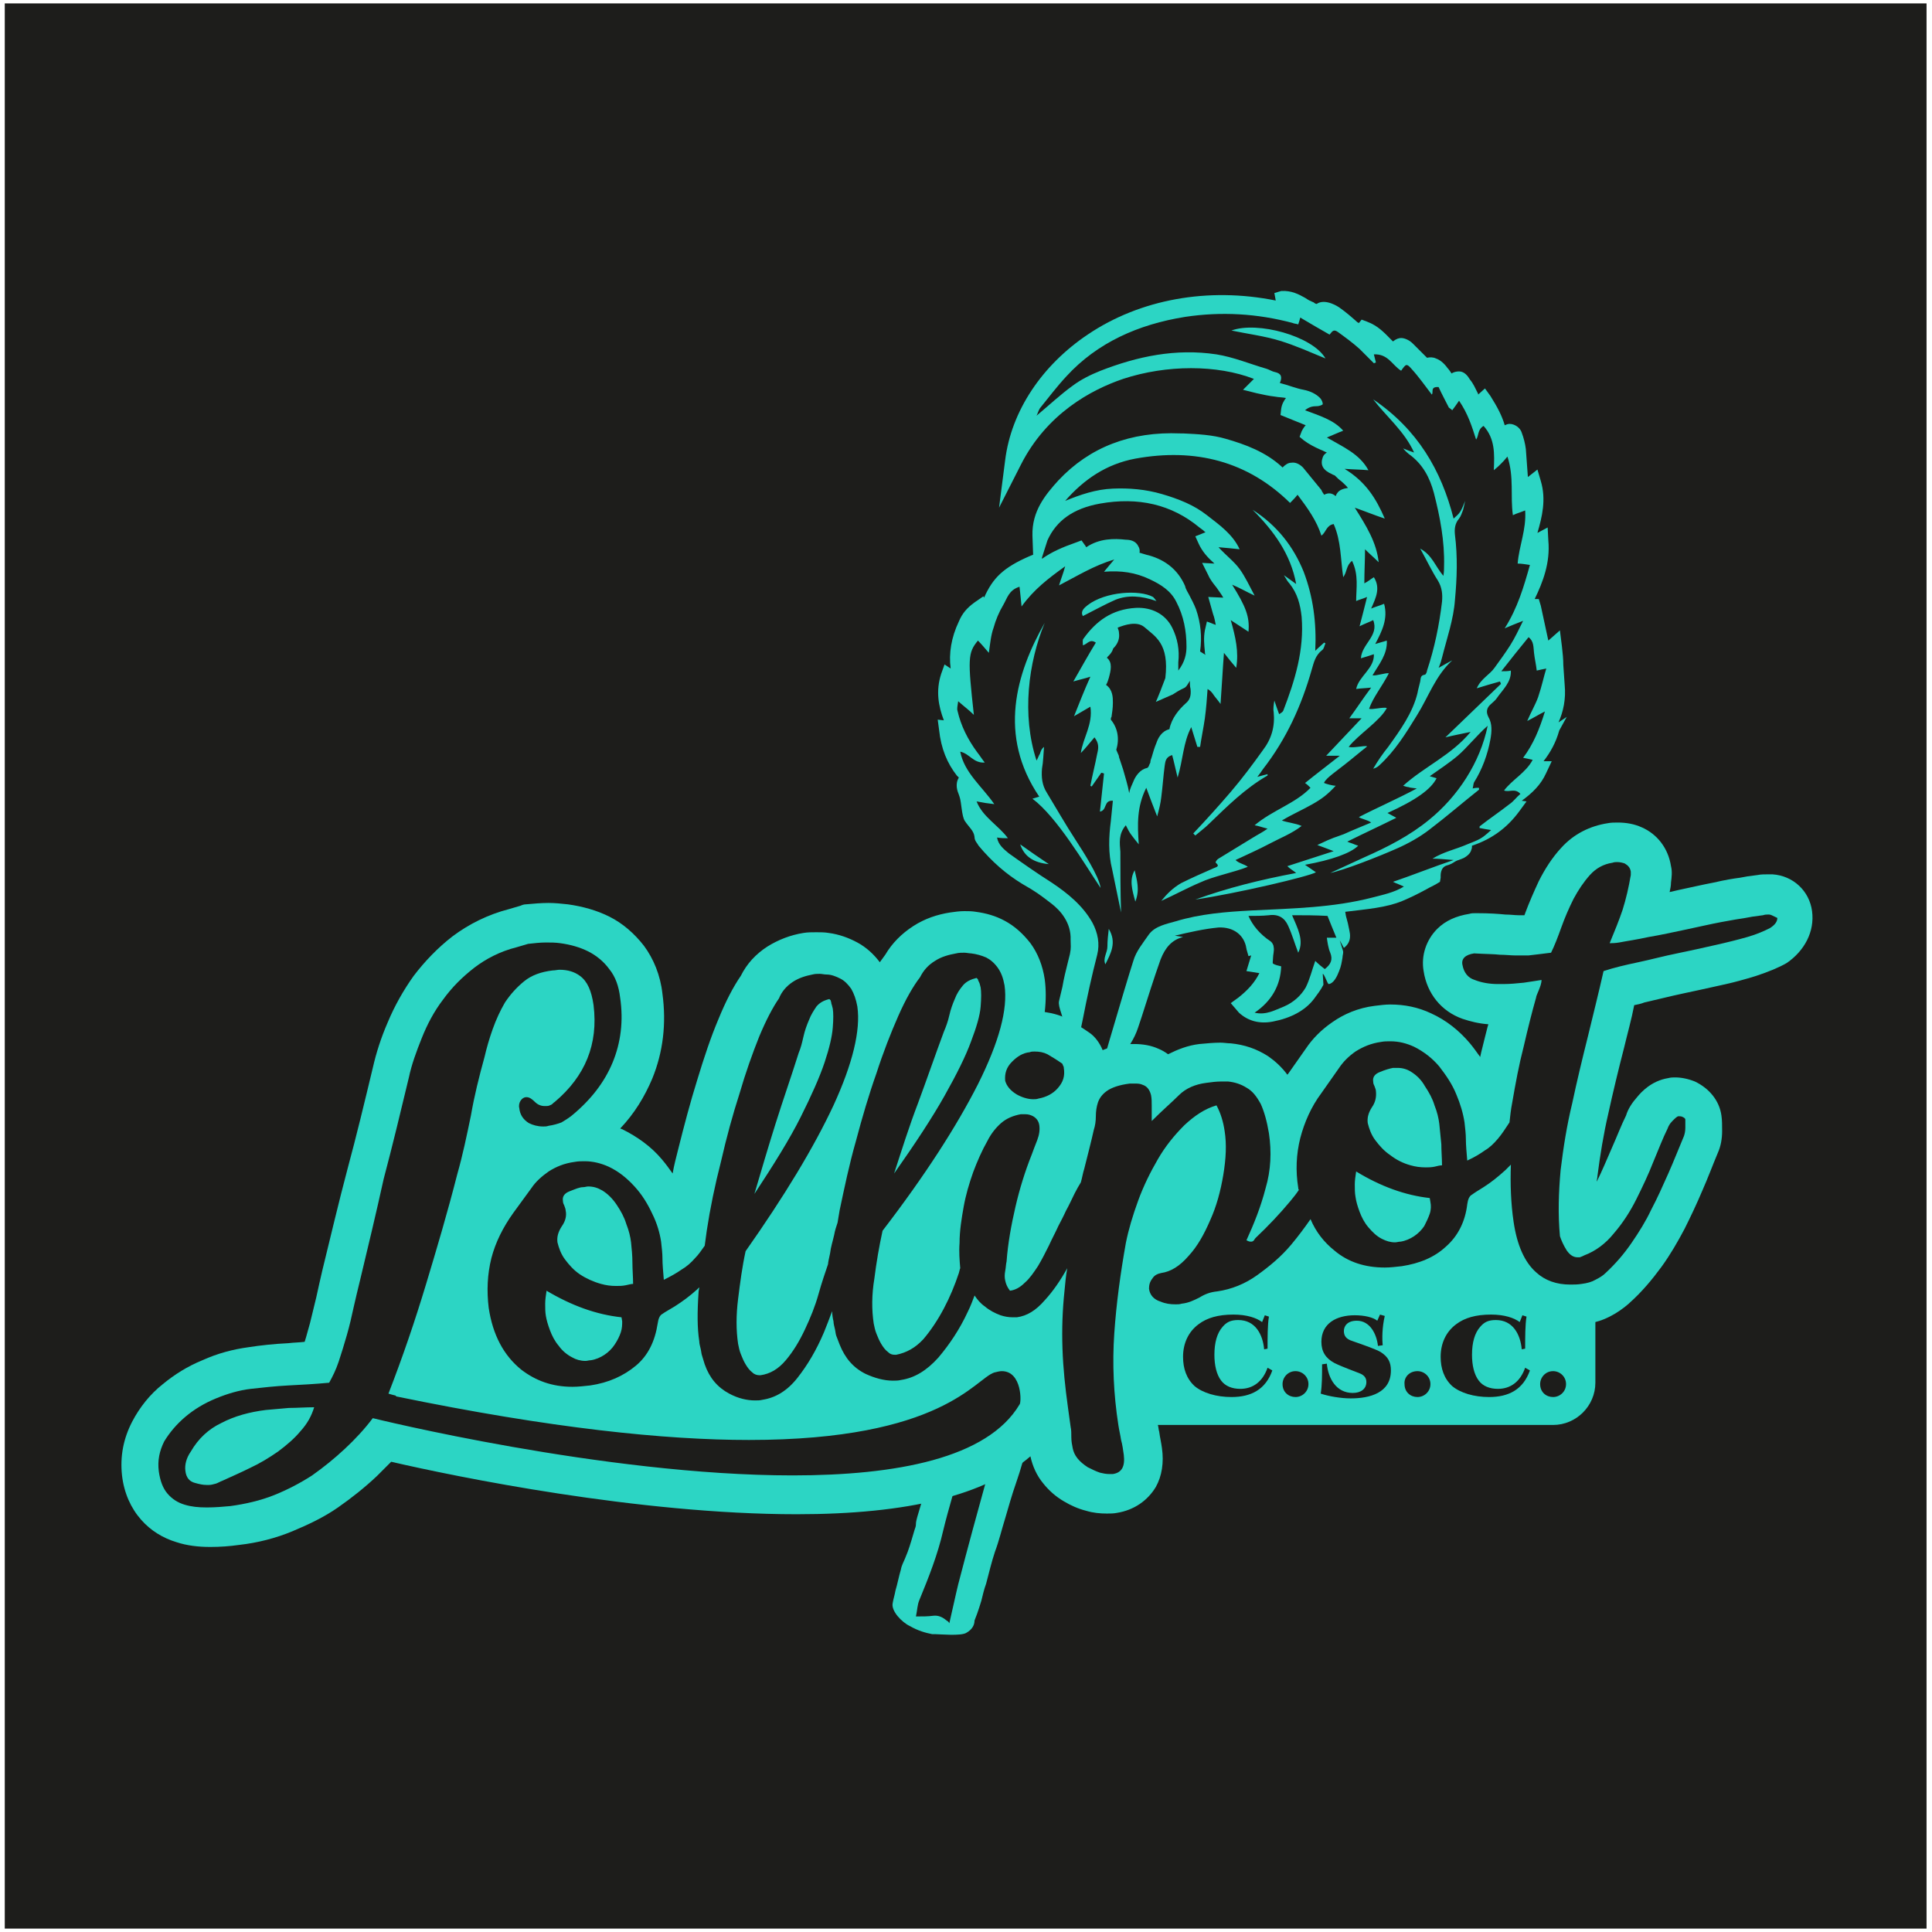 <?xml version="1.0" encoding="utf-8"?>
<!-- Generator: Adobe Illustrator 28.1.0, SVG Export Plug-In . SVG Version: 6.00 Build 0)  -->
<svg version="1.1" id="Ebene_1" xmlns="http://www.w3.org/2000/svg" xmlns:xlink="http://www.w3.org/1999/xlink" x="0px" y="0px"
	 viewBox="0 0 283.5 283.5" style="enable-background:new 0 0 283.5 283.5;" xml:space="preserve">
<style type="text/css">
	.st0{fill:#1D1D1B;}
	.st1{fill:#2CD5C4;}
	.st2{fill:#FAC101;}
	.st3{fill:#FFFFFF;}
	.st4{fill:none;}
</style>
<rect x="0.7" y="0.5" class="st0" width="282" height="282.5"/>
<g>
	<path class="st1" d="M229.9,105.2l-1.2,0.8c0.7-1.6,1.1-3.4,0.9-5.5l-0.2-2.9c0-0.9-0.1-1.8-0.2-2.7l-0.3-2.4l-1.7,1.5l-1.1-5.1
		l-0.3-1l-0.6,0c1.2-2.5,2.3-5.3,2-8.6l-0.1-1.9l-1.5,0.8c0.7-2.4,1.3-4.9,0.5-7.6l-0.5-1.7l-1.4,1.1c-0.1-1.4-0.2-2.7-0.3-4.1
		c-0.1-0.8-0.3-1.6-0.6-2.4c-0.2-0.7-1-1.3-1.8-1.3c-0.2,0-0.5,0.1-0.7,0.2c-0.4-1.4-1.1-2.7-2.1-4.3l-0.8-1.1l-1,0.9c0,0,0,0,0-0.1
		l-0.1-0.2c-0.3-0.6-0.6-1.3-1.1-1.9c-0.3-0.5-0.8-1.2-1.6-1.2c-0.4,0-0.8,0.1-1.1,0.3c-0.2-0.3-0.4-0.6-0.6-0.8
		c-0.5-0.7-1.1-1.2-1.7-1.4c-0.4-0.2-0.9-0.2-1.3-0.1l-0.3-0.3c-0.6-0.6-1.2-1.2-1.8-1.8c-0.5-0.5-1.2-0.8-1.7-0.8
		c-0.3,0-0.7,0.1-1.2,0.5c0,0,0,0,0,0l-0.4-0.4c-0.9-0.9-1.8-1.9-3.4-2.5l-0.8-0.3l-0.4,0.5c-0.1,0-0.1-0.1-0.2-0.1
		c-0.9-0.8-1.7-1.5-2.7-2.2c0,0-2-1.4-3.3-0.5c-0.1,0-0.3-0.1-0.4-0.2c-0.1-0.1-0.3-0.1-0.4-0.2c-0.3-0.1-0.6-0.3-0.9-0.5
		c-0.9-0.5-2-1.1-3.5-1L187,43l0.2,1.1c-9.9-2-19.9-0.2-27.6,5c-6.7,4.5-11.2,11.2-12.1,18.4l-0.9,7l3.2-6.3
		c3.8-7.5,10.3-11,15-12.6c6.4-2.1,13.8-2.1,19.2,0l-1.6,1.6l2,0.5c0.9,0.2,1.8,0.4,2.7,0.5c0.5,0.1,1.1,0.1,1.6,0.2
		c-0.3,0.4-0.6,0.9-0.7,1.6l-0.1,0.9l3.7,1.5c-0.2,0.2-0.4,0.5-0.6,0.9l-0.3,0.8l0.6,0.5c0.8,0.6,1.6,1,2.5,1.4
		c0.3,0.1,0.6,0.3,0.9,0.4c-0.3,0.2-0.5,0.4-0.6,0.7c-0.4,1.1,0,1.9,1.4,2.5c0.1,0.1,0.3,0.1,0.4,0.2c0.3,0.3,0.6,0.6,0.9,0.8
		c0.3,0.3,0.7,0.6,1,1c-0.7,0.1-1.3,0.3-1.6,0.8c-0.1,0.1-0.1,0.2-0.2,0.4c-0.6-0.5-1.1-0.5-1.7-0.2c-0.1-0.2-0.3-0.4-0.4-0.7
		c-0.9-1.1-1.8-2.2-2.7-3.3c-0.5-0.5-1.1-0.8-1.7-0.7c-0.5,0-0.9,0.3-1.3,0.7c0,0,0,0-0.1-0.1c-2.4-2.2-5.4-3.3-8.2-4.1
		c-2-0.6-4.2-0.7-6.3-0.8l-0.4,0c-7.3-0.3-13.3,2-17.9,6.9c-1.9,2.1-3.9,4.5-3.8,8.1l0.1,2.8l-0.5,0.2c-3.9,1.7-5.4,3.2-6.7,6.1
		l-0.1-0.2l-1.3,0.9c-1.1,0.8-1.8,1.6-2.3,2.8c-1.1,2.3-1.5,4.7-1.2,6.9l-0.9-0.6l-0.5,1.4c-0.8,2.5-0.4,4.7,0.4,6.8l-0.9-0.1
		l0.2,1.5c0.3,2.8,1.2,4.9,2.6,6.7c0.1,0.1,0.2,0.2,0.3,0.3c-0.6,1-0.2,2,0,2.5l0.1,0.3c0.3,0.8,0.3,2.9,0.8,3.6
		c0.6,0.9,1.3,1.4,1.4,2.3c0,0.6,0.4,0.9,0.6,1.3c2,2.4,4.1,4.2,6.4,5.6c2.1,1.2,2.6,1.6,4.3,2.9c1.3,1,2.9,2.8,2.8,5.3
		c0,0.9,0.1,1.1-0.1,2.1c-0.1,0.4-0.2,0.8-0.3,1.2c-0.3,1.2-0.6,2.4-0.8,3.6l-0.5,2.1c-0.2,0.9,0.8,2.5,0.6,3.4
		c-0.4,1.9-0.9,3.9-1.4,5.8c-0.7,2.5-12.4,40.7-13.1,43.1l-2.5,8.4c-1.5,5-2.9,10-4.4,15c-0.1,0.4-0.2,0.7-0.2,1.1
		c0,0.3-0.1,0.5-0.2,0.8c-0.3,1-0.6,2.1-1,3.2c-0.1,0.3-0.3,0.7-0.4,1c-0.2,0.5-0.5,1-0.6,1.6c-0.3,1-0.5,2.1-0.8,3.1
		c-0.1,0.6-0.3,1.2-0.4,1.8c-0.3,1.2,1.4,2.9,2.5,3.4c1.2,0.7,2.3,1,3.3,1.2c0.2,0,0.3,0,0.5,0c0.6,0,3.7,0.3,4.5-0.2
		c0.9-0.5,1.2-1.2,1.2-1.8c0.5-1.2,1-2.9,1-2.9c0.2-0.8,0.4-1.7,0.7-2.5c0.4-1.5,0.8-3.2,1.3-4.7c0.6-1.6,1-3.3,1.5-4.9
		c0.5-1.7,1-3.5,1.6-5.2c0.7-2,1.3-4.2,1.8-6.2c0.2-0.9,0.5-1.8,0.7-2.7c0.1-0.2-2.2-1-2.2-1.2c0.3-1.2,0.6-2.4,0.9-3.6
		c0.6-2.6,11.1-41.6,11.8-44.3c1-3.5,3.8-5.4,4.9-8.8l0.5-1.5c0.9-2.8,1.8-5.7,2.8-8.5c0.7-1.8,1.7-2.9,3.3-3.3l-1.2-0.2
		c2.1-0.5,4.3-1,6.4-1.2c2.2-0.1,3.8,1.1,4.1,3.1c0.1,0.4-0.2-0.6-0.1-0.3l0.4,1.4l0.4-0.1l-0.7,2.3l1.9,0.3
		c-0.7,1.4-1.7,2.5-3.1,3.6l-1.1,0.8l1.2,1.4c1.3,1.2,3,1.7,5,1.3c2.6-0.5,4.7-1.6,6-3.3c0.5-0.7,1-1.3,1.4-2.1c0,0-0.1-1.6-0.1-1.6
		c0.3,0.1,0.7,1.6,0.9,1.5c0.7-0.1,1.2-1.1,1.5-1.9c0.3-0.7,0.4-1.4,0.5-2c0-0.3,0.1-0.5,0.1-0.8c0-0.2-0.5-1.6-0.5-1.7
		c0,0,0.6,1.1,0.6,1.1c1.2-0.9,0.9-2.1,0.8-2.6c-0.2-1-0.2-1-0.5-2.1l-0.1-0.6c3.2-0.4,6-0.6,8.4-1.6c1.2-0.5,2.4-1.1,3.5-1.7
		c0.5-0.3,1-0.5,1.5-0.8l0.5-0.3l0.1-0.6c0-0.3-0.1-1.5,0.9-1.8c0.4-0.1,0.8-0.3,1.1-0.5c0.3-0.2,0.6-0.3,0.9-0.4l0.5-0.2
		c0.7-0.4,1-0.8,1.1-1.2c0.1-0.2,0.1-0.4,0.1-0.6c3-1,5.2-2.7,6.9-5l1.1-1.5l-0.7-0.1c1.5-1.1,2.8-2.3,3.6-4.1l0.8-1.7l-1.2,0
		c1-1.3,1.8-2.7,2.3-4.5L229.9,105.2z M153.7,79.3c1.3-2.9,3.8-4.7,7.7-5.4c5.6-1,10.5,0.1,14.6,3.5l0.4,0.3
		c0.2,0.1,0.3,0.3,0.5,0.4l-1.5,0.6l0.5,1.1c0.5,1.1,1.3,2,2.1,2.7c0.1,0.1,0.2,0.2,0.2,0.2l-1.8-0.1l0.9,1.8
		c0.3,0.7,0.8,1.3,1.2,1.8c0.4,0.6,0.8,1.1,1,1.5l-2.2-0.1l0.7,2.5c0.2,0.5,0.3,1.1,0.4,1.6l-1.3-0.5l-0.3,1.3
		c-0.2,1.1-0.1,2.1,0,3.1c0,0.2,0,0.3,0.1,0.5l-0.8-0.5c0.3-2.1,0.1-4.2-0.6-6.2c-0.3-0.8-0.7-1.5-1-2.1c-0.2-0.4-0.5-0.8-0.6-1.3
		c-1-2.3-2.8-3.8-5.3-4.5c-0.5-0.1-1-0.3-1.4-0.4c0.1-0.3,0-0.7-0.2-1c-0.4-0.8-1.3-0.9-1.8-0.9c-1.7-0.2-3.9-0.2-5.8,1.1
		c-0.1-0.1-0.1-0.2-0.2-0.3l-0.5-0.7l-0.8,0.3c-2,0.7-3.6,1.4-5,2.4l0-0.2L153.7,79.3z M169.6,103l2.5-1.1c2.1-1.4,1.6-0.5,2.5-2
		c0,0.4,0,0.8,0.1,1.2c0.1,1-0.1,1.6-0.7,2.1c-1,0.9-2.1,2.2-2.4,3.8c-1.2,0.3-1.7,1.4-1.9,2c-0.3,0.7-0.5,1.4-0.7,2.1
		c-0.1,0.3-0.2,0.5-0.2,0.8l-0.1,0.2c-0.2,0.5-0.2,0.5-0.4,0.6c-1,0.2-1.7,1.2-2,2c-0.2,0.5-0.5,1-0.6,1.7c-0.2-1.2-0.6-2.4-0.9-3.5
		c-0.2-0.6-0.4-1.2-0.6-1.8c0-0.2-0.1-0.4-0.2-0.6c-0.1-0.2-0.2-0.5-0.2-0.5c0.5-1.6,0.2-3.2-0.8-4.4c0-0.1,0-0.3,0.1-0.4
		c0.1-0.7,0.2-1.3,0.2-2l0-0.2c0-0.6,0-1.8-1-2.5c0.2-0.3,0.3-0.7,0.4-1c0.3-1.1,0.6-2.3-0.3-3c0,0,0.1,0,0.1-0.1l0.2-0.2
		c0.3-0.3,0.5-0.6,0.6-0.9c0-0.1,0.1-0.2,0.1-0.2c0.7-0.7,0.9-1.5,0.8-2.2c0-0.3-0.1-0.5-0.2-0.8c1-0.4,2.8-1,3.9-0.1
		c1.6,1.4,3.7,2.4,3.1,7.5C169.8,102.7,169.6,103,169.6,103z"/>
	<g>
		<path class="st0" d="M189.6,134.3c0.8,1.9,1.8,3.7,0.9,5.5c-0.5-1.3-0.9-2.7-1.5-4c-0.5-1.1-1.4-1.7-2.8-1.5c-1,0.1-2,0.1-3,0.1
			c0.6,1.4,1.7,2.7,3.2,3.7c0.3,0.2,0.5,0.6,0.5,0.9c0.1,0.5-0.1,1.1-0.1,1.6c0,0.3-0.1,0.7,0,0.8c0.3,0.2,0.8,0.3,1.2,0.4
			c-0.1,2.8-1.4,5.1-3.9,6.8c1.7,0.4,3-0.4,4.3-0.9c1.4-0.6,2.5-1.6,3.2-2.8c0.6-1.2,0.9-2.5,1.4-3.9c0.5,0.5,1,0.9,1.4,1.2
			c0.9-0.7,1.2-1.4,0.8-2.4c-0.3-0.7-0.4-1.5-0.5-2.2c0.4,0,0.8,0,1.4,0c-0.5-1.2-0.9-2.2-1.3-3.2
			C193,134.3,191.4,134.3,189.6,134.3z"/>
		<path class="st0" d="M226.9,98.1c-0.6,0.1-0.9,0.2-1.4,0.3c-0.1-0.9-0.3-1.7-0.4-2.6c-0.1-0.8,0-1.7-0.8-2.3c-1.3,1.6-2.6,3.2-4,5
			c0.6,0,1,0,1.4-0.1c0.1,1.7-1.2,2.8-2.1,4.1c-0.2,0.3-0.5,0.5-0.8,0.8c-0.6,0.5-0.8,1.1-0.4,1.9c0.6,1,0.5,2.2,0.3,3.3
			c-0.4,2.2-1.2,4.4-2.4,6.3c-0.1,0.2-0.1,0.5-0.2,0.9c0.4-0.1,0.6-0.1,0.9-0.1c0,0.1,0.1,0.2,0,0.3c-2.4,1.9-4.7,3.9-7.2,5.8
			c-1.4,1.1-3.2,2.1-4.8,2.8c-2.7,1.2-7.8,3.2-9.8,3.6c0.2-0.1,4.8-2.2,5-2.3c3.4-1.5,6.7-3.2,9.5-5.5c4.2-3.4,7.5-8.4,8.6-13.8
			c-1.5,1.3-3.1,3.3-4.4,4.4c-1.3,1.1-2.7,2-4.1,3c0.3,0.1,0.7,0.2,1,0.3c-0.8,1.6-3,3.2-7.2,5.1c0.4,0.2,0.7,0.4,1.3,0.7
			c-2.4,1.2-4.8,2.3-7.2,3.5c0.2,0.1,0.5,0.2,0.8,0.3c0.2,0.1,0.5,0.2,0.8,0.3c-1.1,1.1-3.9,2.1-7.8,2.8c0.6,0.4,1,0.7,1.6,1.1
			c-1,0.6-11.6,3.1-17.7,4c4.7-1.7,9.5-2.9,14.8-3.9c-0.5-0.4-0.9-0.6-1.3-1c2.2-0.7,4.3-1.4,6.8-2.2c-1-0.4-1.6-0.6-2.4-0.9
			c2.5-1.2,2.6-1.1,3.9-1.6c1.3-0.6,2.6-1.1,4-1.7c-0.5-0.4-1.4-0.5-1.8-0.8c2.5-1.3,5.7-2.7,8.5-4.2c-0.7-0.1-1-0.1-1.2-0.2
			c-0.2,0-0.5-0.1-0.8-0.2c3.1-2.8,7.1-4.5,9.9-7.9c-1.4,0.3-2.5,0.5-3.7,0.8c2.8-2.7,5.5-5.3,8.1-7.8c0.1,0,0-0.2-0.1-0.4
			c-1.1,0.3-2.1,0.6-3.4,1c0.6-1.4,1.9-2,2.6-3c0.8-1.1,1.6-2.2,2.3-3.3c0.7-1.1,1.2-2.2,1.9-3.6c-1,0.4-1.8,0.7-2.7,1.1
			c1.9-3,2.8-6.1,3.7-9.3c-0.7-0.1-1.2-0.2-1.8-0.2c0.2-2.6,1.3-5,1.1-7.8c-0.7,0.3-1.2,0.4-1.8,0.7c-0.4-2.8,0.2-5.6-0.8-8.6
			c-0.4,0.5-0.7,0.8-1,1.1c-0.2,0.2-0.5,0.5-1,0.9c0.1-2.4,0.2-4.6-1.5-6.5c-0.9,0.5-0.7,1.5-1.1,2c-0.6-1.9-1.2-3.8-2.5-5.7
			c-0.4,0.6-0.7,1-1,1.4c-0.2-0.2-0.4-0.3-0.5-0.4c-0.5-1-1.1-2.1-1.5-3c-1.3-0.1-0.7,0.8-1,1.1c-1-1.3-1.9-2.6-3-3.8
			c-0.7-0.8-0.8-0.7-1.5,0.3c-1.3-0.8-1.9-2.5-4-2.4c0.1,0.4,0.2,0.8,0.3,1.2c-0.1,0-0.2,0.1-0.3,0.1c-0.7-0.7-1.4-1.4-2.1-2.1
			c-1-0.9-2.1-1.7-3.2-2.5c-0.7-0.5-0.9,0.1-1.2,0.4c-1.4-0.8-2.8-1.6-4.3-2.5c-0.1,0.4-0.2,0.7-0.3,1c-0.3-0.1-0.6-0.1-0.8-0.2
			c-5.2-1.4-10.5-1.7-15.8-0.9c-6.9,1.1-12.9,3.8-17.4,8.7c-1.4,1.5-2.6,3.1-3.9,4.7c-0.2,0.3-0.3,0.7-0.5,1.1
			c1.8-1.5,3.5-3.1,5.3-4.4c1.2-0.9,2.6-1.6,4.1-2.2c5.4-2.1,11-3.3,17-2.4c2.5,0.4,4.9,1.4,7.3,2.1c0.4,0.1,0.8,0.4,1.3,0.5
			c0.9,0.2,1.1,0.7,0.7,1.6c1.2,0.3,2.4,0.8,3.5,1c1,0.2,1.8,0.6,2.4,1.2c0.2,0.2,0.4,0.6,0.4,0.9c0,0.1-0.5,0.3-0.8,0.3
			c-0.7,0-1.2,0.1-1.8,0.6c2.1,0.8,4.2,1.4,5.6,3c-0.8,0.3-1.4,0.6-2.4,1c2.4,1.4,4.8,2.4,6.1,4.8c-1.1-0.1-2.1-0.1-3.5-0.2
			c3.1,1.9,4.6,4.3,5.9,7.3c-1.5-0.5-2.7-1-4.4-1.6c1.7,2.7,3.2,5.1,3.5,8c-0.7-0.7-1.3-1.2-2-1.9c0,1.7-0.1,3.2-0.1,5
			c0.6-0.3,0.9-0.6,1.4-0.9c1,1.6,0.3,3-0.4,4.6c0.7-0.3,1.2-0.4,1.9-0.7c0.6,2.2-0.3,4-1.3,5.9c0.6-0.2,1.1-0.3,1.7-0.5
			c0.1,2-1.1,3.4-2.1,5.1c0.6,0.1,1.9-0.4,2.4-0.3c-1.1,2.1-2.3,3.5-2.9,5.2c0.4,0.2,2.1-0.3,2.6-0.1c-1,1.9-4.2,3.9-5.6,5.7
			c0.7,0.2,2.1-0.2,2.7-0.1c0,0.1-0.6,0.5-0.7,0.6c-1.1,0.9-2.3,1.9-3.5,2.8c-0.4,0.3-1.3,1-1.6,1.3c-0.6,0.6-0.5,0.7-0.5,0.7
			c0.2,0.1,1.2,0.4,1.7,0.4c-1.2,1.3-2,1.9-3.4,2.7c-1.4,0.8-3,1.5-4.5,2.4c0.8,0.3,2,0.4,2.9,0.8c-1.4,1.1-3.2,1.8-4.7,2.6
			c-1.5,0.8-3.3,1.6-5,2.4c0.5,0.5,1.3,0.6,1.8,1c-2,0.8-5.1,1.4-7,2.3c-1.9,0.8-3.7,1.8-5.7,2.7c0.8-1,1.7-1.9,2.9-2.6
			c1.6-0.8,3.2-1.5,4.8-2.2c0.5-0.2,0.9-0.3,0.3-0.8c-0.1-0.1,0.2-0.5,0.4-0.6c1.8-1.1,3.6-2.2,5.4-3.3c0.5-0.3,1.1-0.6,1.8-1.1
			c-0.8-0.2-1.3-0.4-1.9-0.5c2.6-2.2,6-3.2,8.2-5.5c-0.3-0.3-0.5-0.5-0.8-0.7c1.6-1.3,3.2-2.5,5.1-4c-0.9,0-1.4,0-2,0
			c1.7-1.8,3.3-3.5,5.2-5.5c-0.8,0-1.3,0-1.8,0c1.1-1.5,2-2.9,3.2-4.5c-0.9,0.1-1.5,0.1-2.2,0.2c0.4-1.9,2.7-3,2.6-5.1
			c-0.6,0.2-1.2,0.4-1.9,0.6c0.1-2.1,2.7-3.3,1.8-5.6c-0.6,0.3-1.2,0.5-2,0.9c0.4-1.5,0.7-2.7,1.1-4.3c-0.7,0.3-1.2,0.4-1.6,0.6
			c0-1.9,0.4-3.8-0.6-5.9c-0.9,0.7-0.7,1.6-1.3,2.4c-0.4-2.7-0.3-5.3-1.4-7.8c-1.1,0.2-1.1,1.2-1.8,1.7c-0.7-2.2-2-4-3.5-6
			c-0.4,0.5-0.7,0.8-1.1,1.2c-6.2-6.1-13.9-8.1-22.7-6.5c-4.3,0.8-7.6,3.1-10.3,6.2c2.2-0.9,4.5-1.7,7-1.8c2.4-0.1,4.8,0.1,7.2,0.8
			c2.4,0.7,4.7,1.6,6.6,3.1c1.8,1.4,3.8,2.8,4.8,5c-1-0.1-1.8-0.2-3.1-0.3c1.2,1.3,2.3,2.1,3.1,3.2c0.8,1.1,1.4,2.4,2.2,3.9
			c-1.3-0.6-2.1-1.1-3.3-1.6c2,3.2,2.6,4.7,2.4,6.9c-0.8-0.5-1.5-1-2.6-1.7c0.7,2.5,1.2,4.6,0.8,7c-0.6-0.7-1.1-1.3-1.8-2.2
			c-0.2,2.6-0.3,4.8-0.5,7.5c-0.5-0.7-0.8-1-1-1.3c-0.2-0.3-0.4-0.6-0.9-0.9c-0.1,1.4-0.2,2.8-0.4,4.3c-0.2,1.4-0.5,2.8-0.7,4.2
			c-0.1,0-0.3,0-0.4,0c-0.3-1-0.6-1.9-0.9-2.9c-1.2,2.3-1.2,4.8-2,7.4c-0.3-1.2-0.5-2.2-0.8-3.3c-1,0.3-1,1-1.1,1.6
			c-0.2,1.5-0.3,3.1-0.5,4.6c-0.1,0.9-0.3,1.7-0.6,2.8c-0.6-1.5-1-2.6-1.6-4.2c-1.4,2.8-1.3,5.4-1.1,8.3c-0.5-0.6-0.8-1-1.1-1.4
			c-0.3-0.4-0.5-0.8-0.8-1.4c-1.1,1.3-0.9,2.6-0.8,3.9c0,2.8,0,5.7,0.1,8.9c-0.5-2.4-0.9-4.4-1.3-6.3c-0.6-2.4-0.5-4.8-0.2-7.1
			c0.1-1,0.2-2,0.3-3c-1.4-0.1-0.8,1.4-1.9,1.6c0.2-1.9,0.4-3.7,0.6-5.6c-0.1,0-0.2-0.1-0.4-0.1c-0.5,0.7-0.9,1.3-1.4,2
			c-0.1,0-0.2-0.1-0.2-0.1c0.3-1.6,0.7-3.1,1-4.7c0.2-0.8,0.3-1.5-0.4-2.4c-0.7,0.8-1.3,1.6-2,2.3c0.3-2.2,1.8-4.2,1.4-6.8
			c-0.9,0.5-1.5,0.9-2.4,1.4c0.8-2,1.5-3.8,2.4-5.8c-0.9,0.3-1.5,0.4-2.5,0.7c1.2-2.1,2.2-3.9,3.3-5.7c-0.9-0.6-1.2,0.2-1.9,0.4
			c0-0.4-0.1-0.8,0.1-1c1.8-2.5,4.1-4.3,7.7-4.5c2.3-0.1,4.3,0.9,5.3,2.9c0.8,1.6,1.1,3.3,0.9,5.1c0,0.3,0,0.5,0,1.2
			c1-1.3,1.2-2.5,1.2-3.5c0-2.3-0.4-4.5-1.5-6.6c-0.8-1.6-2.2-2.5-3.9-3.3c-2.1-1-4.2-1.3-6.7-1.1c0.5-0.6,0.9-1.1,1.5-1.8
			c-3,0.9-5.4,2.4-8.1,3.8c0.3-1,0.6-1.7,0.9-2.8c-2.5,1.8-4.6,3.4-6.4,5.9c-0.1-1.1-0.2-2-0.3-2.9c-1.6,0.5-1.8,1.7-2.4,2.7
			c-0.6,1-1.1,2.2-1.4,3.3c-0.4,1.1-0.5,2.3-0.7,3.7c-0.6-0.7-1.1-1.3-1.6-1.8c-1.5,1.8-1.5,2.7-0.6,10.9c-0.7-0.7-1.4-1.2-2.3-2
			c-0.1,0.7-0.2,1.1-0.1,1.4c0.5,2.2,1.5,4.2,2.9,6.1c0.4,0.5,0.7,1,1.1,1.5c-1.7,0.1-2.2-1.3-3.6-1.6c0.6,3.1,3.2,5.1,5,7.7
			c-0.9-0.1-1.6-0.2-2.6-0.4c0.9,2.3,3.2,3.5,4.6,5.4c-0.5,0-1,0-1.6-0.1c0.2,1.1,1,1.7,1.7,2.3c2.1,1.5,4.1,2.9,6.3,4.3
			c2.4,1.6,4.6,3.4,6,5.9c0.8,1.5,1.1,3.1,0.7,4.7c-0.8,3.1-1.5,6.3-2.1,9.4c-0.8,4.1-2,8.1-3,12.1c-1.4,5.8-13.1,47.6-14.8,53.3
			c-0.9,3.2-1.9,6.4-2.7,9.7c-0.8,3.5-2.1,6.8-3.5,10.2c-0.3,0.7-0.3,1.5-0.5,2.4c1,0,1.8,0,2.5-0.1c0.8-0.1,1.4,0.2,2,0.7
			c0.2,0.1,0.3,0.2,0.4,0.4c0.4-1.7,1-4.5,1.3-5.7c1.4-5.4,2.9-10.9,4.4-16.3c0.3-1.1,0.7-2.2,1-3.3c1.1-3.8,2.2-7.6,3.1-11.4
			c1.9-8.2,14.6-52.4,17.2-60.5c0.4-1.4,1.4-2.6,2.3-3.9c0.9-1.2,2.5-1.5,3.9-1.9c3.6-1.1,7.4-1.4,11.2-1.6c6-0.3,11.9-0.4,17.7-1.9
			c1.5-0.4,3.1-0.7,4.6-1.6c-0.6-0.3-1-0.4-1.6-0.7c2.4-0.8,6.2-2.3,8.9-3.2c-1.3-0.1-2.2-0.2-3.1-0.2c1.6-1,3.5-1.4,5.1-2.1
			c1.7-0.7,2-0.7,3.5-2.1c-0.7-0.1-1.2-0.2-1.7-0.3c0-0.1,0-0.3,0.1-0.3c1.4-1.1,2.9-2.1,4.3-3.2c0.6-0.4,1-1,1.6-1.5
			c-0.8-0.9-1.6-0.2-2.4-0.5c1.2-1.6,3.2-2.6,4.2-4.5c-0.5-0.1-0.8-0.2-1.4-0.3c1.5-2,2.4-4.2,3.2-6.8c-1,0.5-1.6,0.9-2.6,1.4
			c0.6-1.4,1.2-2.4,1.6-3.5C226.3,100.5,226.5,99.4,226.9,98.1z M187.8,50c-2.3-0.7-4.7-1-7.1-1.5c3.8-1.4,11.9,0.8,13.8,4.1
			C192.3,51.7,190.1,50.7,187.8,50z M203.7,109.6c1.8-2.5,3.6-5,4.3-7.9c0.1-0.6,0.3-1.2,0.4-1.7c0.1-0.5,0-0.9,0.7-1
			c0.1,0,0.3-0.4,0.3-0.6c1.1-3.3,1.8-6.7,2.2-10.1c0.1-1.1,0-2.1-0.6-3.1c-0.9-1.4-1.6-2.9-2.6-4.7c1.8,1,2.2,2.6,3.4,4
			c0.1-0.6,0.1-1,0.1-1.4c0.1-3.7-0.6-7.3-1.5-10.8c-0.6-2.2-1.6-4.2-3.7-5.7c-0.2-0.2-0.4-0.3-0.8-0.8c0.7,0.3,1,0.4,1.6,0.6
			c-1.4-3.1-4-5.2-6-7.8C208,63,211.5,69,213.3,76.1c1-0.9,1-0.9,1.7-2.6c-0.1,0.4-0.2,0.9-0.3,1.3c-0.2,0.5-0.3,0.9-0.6,1.3
			c-0.6,0.7-0.7,1.5-0.6,2.4c0.4,3.2,0.3,6.3,0,9.5c-0.2,2.9-1.2,5.7-1.9,8.5c-0.1,0.4-0.2,0.8-0.5,1.5c0.9-0.5,1.4-0.8,2-1.1
			c-2.5,2.3-3.5,5.4-5.2,8.1c-1.6,2.6-3.2,5.2-5.5,7.3c-0.2,0.2-0.5,0.4-0.9,0.5C202.2,111.6,202.9,110.6,203.7,109.6z M180.6,116.2
			c1.7-2,3.2-4,4.7-6.1c1.3-1.7,1.8-3.5,1.6-5.6c-0.1-0.5,0-1.1,0.1-1.7c0.2,0.6,0.4,1.2,0.7,2c0.3-0.2,0.5-0.3,0.6-0.5
			c1.7-4.4,3.1-8.9,2.7-13.8c-0.2-1.8-0.6-3.4-1.8-4.9c-0.2-0.2-0.4-0.5-0.8-1.2c0.7,0.5,1.1,0.8,1.8,1.3c-0.8-4.4-3.3-7.8-6.4-10.9
			c3.6,2.3,6,5.4,7.5,9.1c1.4,3.7,1.9,7.5,1.7,11.6c0.6-0.6,1-0.9,1.3-1.2c0.1,0,0.1,0.1,0.2,0.1c-0.2,0.4-0.2,0.8-0.5,1
			c-1,0.8-1.2,1.8-1.5,2.8c-1.5,5.3-3.7,10.2-7.2,14.7c-0.2,0.3-0.4,0.6-0.8,1.1c0.7-0.2,1.1-0.3,1.5-0.4c0,0.1,0,0.2,0,0.2
			c-3.3,1.9-5.9,4.5-8.6,7.1c-0.6,0.6-1.3,1.1-2,1.7c-0.1-0.1-0.2-0.2-0.3-0.3C176.9,120.4,178.8,118.3,180.6,116.2z M159.6,88.8
			c2.6-2,7.6-2.3,9.6-1.2c0.1,0.1,0.2,0.2,0.5,0.6c-2.3-0.8-4.2-0.9-6-0.2c-1.6,0.7-3.2,1.6-4.8,2.4
			C158.5,89.7,159.1,89.2,159.6,88.8z M149.7,123.9c1.4,1,2.7,1.9,4.2,2.9C151.7,126.6,150.3,125.7,149.7,123.9z M151.5,117.2
			c0.4-0.1,0.6-0.2,1-0.3c-6.1-9-3.4-18.1,0.8-25.5c-2.4,5.8-3.4,13.5-1.2,20.2c0.2-0.3,0.3-0.7,0.5-1c0.1-0.3,0.2-0.7,0.6-1
			c-0.1,1.1-0.1,2.1-0.3,3.2c-0.1,1.2,0,2.4,0.7,3.5c1.4,2.3,2.7,4.6,4.2,6.9c1.1,1.7,3.5,5.4,3.7,7.1
			C159.1,126.7,155.1,119.9,151.5,117.2z M162.2,141.5c-0.4-0.9,0.3-1.7,0.3-2.6c0-0.9,0.1-1.7,0.2-2.6
			C163.9,138.3,163,139.9,162.2,141.5z M166.6,132.3c-0.5-1.8-0.9-3.2-0.1-4.6C166.8,129.1,167.3,130.5,166.6,132.3z"/>
	</g>
	<path class="st1" d="M265.9,133.7c-0.4-3-2.8-5.2-5.8-5.4c-0.3,0-0.5,0-0.7,0c-0.5,0-1,0-1.5,0.1l-1.5,0.2l-1.1,0.2
		c-0.8,0.1-2.1,0.3-3.8,0.7c-1.6,0.3-3.3,0.7-5.2,1.1c-0.4,0.1-0.9,0.2-1.3,0.3c0.1-0.5,0.2-0.9,0.2-1.4c0.1-0.8,0.2-1.6,0-2.4
		c-0.4-2.6-2-4.7-4.3-5.7c-1.1-0.5-2.3-0.7-3.5-0.7c-0.5,0-1,0-1.5,0.1c-2.6,0.4-5,1.6-6.8,3.6c-1.3,1.4-2.4,3.1-3.3,4.9
		c-0.7,1.5-1.4,3.1-2,4.7c0,0.1-0.1,0.2-0.1,0.3c-0.2,0-0.3,0-0.5,0c-0.1,0-0.3,0-0.4,0c-0.5,0-1.2-0.1-1.9-0.1
		c-1-0.1-2.3-0.2-4.2-0.2c-0.1,0-0.1,0-0.2,0c-0.3,0-0.6,0-0.9,0.1c-1.9,0.3-3.5,1-4.7,2.2c-1.6,1.6-2.4,3.9-2,6.2
		c0.5,3.3,2.6,5.9,5.7,7c1.2,0.4,2.4,0.7,3.8,0.8c-0.2,0.6-0.3,1.2-0.5,1.9c-0.2,0.9-0.5,1.9-0.7,2.9c-0.5-0.7-1-1.4-1.5-2
		c-1.6-1.9-3.5-3.4-5.7-4.4c-1.9-0.9-3.9-1.3-6-1.3c-0.7,0-1.5,0.1-2.3,0.2c-2.4,0.3-4.5,1.2-6.2,2.4c-1.6,1.1-2.9,2.4-3.9,3.9
		l-2.6,3.7c0,0-0.1,0.1-0.1,0.1c-0.8-1.1-1.8-2-2.8-2.7c-1.7-1.1-3.5-1.7-5.5-1.9c-0.5,0-1-0.1-1.5-0.1c-1,0-2,0.1-3.1,0.2
		c-1.7,0.2-3.2,0.8-4.6,1.5c-0.4-0.3-0.9-0.6-1.4-0.8c-1.1-0.5-2.3-0.7-3.6-0.7c-0.5,0-1,0-1.4,0.1c-1.2,0.2-2.3,0.4-3.2,0.8
		c-0.4-1-1.1-2-2-2.6c-1-0.7-2-1.3-3-1.9c-1.1-0.6-2.2-0.9-3.5-1.1c0.2-1.7,0.2-3.3,0-4.8c-0.3-2-1-3.8-2.1-5.3
		c-1.1-1.4-2.3-2.5-3.8-3.3c-1.3-0.7-2.7-1.1-4.2-1.3c-0.6-0.1-1.1-0.1-1.7-0.1c-0.7,0-1.4,0.1-2.1,0.2c-1.9,0.3-3.7,0.9-5.4,2
		c-1.7,1.1-3.1,2.5-4.1,4.2c-0.3,0.4-0.5,0.7-0.8,1.1c-0.9-1.2-2-2.2-3.3-2.9c-1.3-0.7-2.7-1.2-4.2-1.4c-0.6-0.1-1.2-0.1-1.8-0.1
		c-0.7,0-1.3,0-1.9,0.1c-1.9,0.3-3.7,1-5.3,2c-1.7,1.1-3,2.5-3.9,4.3c-1.1,1.6-2.2,3.7-3.3,6.4c-1.1,2.6-2.1,5.6-3.1,8.9
		c-1,3.2-1.9,6.6-2.8,10.2c-0.3,1.2-0.6,2.3-0.8,3.5c-0.5-0.7-1-1.4-1.6-2.1c-1.6-1.9-3.6-3.3-5.8-4.4c-0.1,0-0.2-0.1-0.3-0.1
		c2.1-2.2,3.6-4.7,4.7-7.3c1.6-3.9,2.1-8.1,1.5-12.5c-0.3-2.7-1.3-5.1-2.7-7c-1.4-1.8-3.1-3.3-5.1-4.3c-1.8-0.9-3.9-1.5-6.1-1.8
		c-0.9-0.1-1.9-0.2-2.8-0.2c-1.1,0-2.2,0.1-3.3,0.2c-0.3,0-0.6,0.1-0.8,0.2l-1.7,0.5c-3.1,0.8-5.9,2.2-8.3,4
		c-2.2,1.7-4.1,3.7-5.7,5.8c-1.5,2.1-2.8,4.4-3.8,6.8c-1,2.3-1.7,4.5-2.2,6.7c-1.2,5-2.4,10-3.7,14.8c-1.3,4.9-2.5,10-3.7,14.9
		c-0.3,1.3-0.6,2.6-0.9,4c-0.3,1.2-0.6,2.5-0.9,3.7c-0.3,1-0.5,1.9-0.8,2.8c-0.8,0.1-1.6,0.1-2.4,0.2c-2,0.1-4,0.3-5.9,0.6
		c-2.2,0.3-4.5,0.9-6.7,1.9c-2.2,0.9-4.1,2.1-5.8,3.5c-1.9,1.5-3.4,3.4-4.5,5.5c-1.3,2.5-1.8,5.1-1.5,7.9c0.3,2.6,1.3,4.8,2.8,6.5
		c1.4,1.6,3.2,2.7,5.2,3.3c1.5,0.5,3.2,0.7,4.9,0.7c0,0,0.1,0,0.1,0c1.4,0,2.8-0.1,4.2-0.3c2.7-0.3,5.4-1,7.8-2
		c2.4-1,4.7-2.1,6.7-3.5c2-1.4,3.9-2.9,5.7-4.6c0.7-0.7,1.4-1.4,2.1-2.1c9.5,2.2,36.3,7.7,59.5,7.7c16.4,0,27.7-2.8,34.3-8.5
		c0.3,1.4,0.9,2.8,1.9,4c0.8,1,1.8,1.9,3,2.6c1,0.6,2.1,1.1,3.3,1.4c1,0.3,2,0.4,3,0.4c0.5,0,1,0,1.5-0.1c2.5-0.4,4.5-1.8,5.7-3.8
		c0.9-1.6,1.2-3.6,0.9-5.7c-0.1-0.8-0.3-1.6-0.4-2.4c-0.1-0.3-0.1-0.7-0.2-1h58c3.4,0,6.2-2.8,6.2-6.2v-8.9c0.8-0.2,1.5-0.5,2.1-0.8
		c1-0.5,2-1.2,2.8-1.9c0,0,0,0,0.1-0.1c1.8-1.6,3.3-3.4,4.7-5.3c1.3-1.8,2.4-3.7,3.4-5.6c0.9-1.8,1.8-3.7,2.6-5.6
		c0.8-1.8,1.5-3.7,2.3-5.6c0.4-0.9,0.6-2,0.6-3.1c0-0.9,0-1.6-0.1-2.3c-0.3-2.2-1.8-4-3.9-5c-1-0.4-2-0.6-2.9-0.6
		c-0.3,0-0.6,0-1,0.1c-2.5,0.4-4,2.1-4.5,2.7c-0.8,0.9-1.4,1.8-1.7,2.8c-0.7,1.4-1.3,3-2.1,4.8c-0.7,1.6-1.4,3.3-2.2,4.9
		c0-0.3,0.1-0.5,0.1-0.8c0.4-3.1,0.9-6.2,1.6-9.2c0.7-3.2,1.5-6.5,2.3-9.6c0.5-2.1,1.1-4.2,1.5-6.3c0.5-0.1,1-0.2,1.5-0.4
		c1.8-0.4,3.7-0.9,5.6-1.3c1.9-0.4,3.7-0.8,5.5-1.2c1.9-0.4,3.7-0.9,5.3-1.4c1.8-0.6,3.3-1.2,4.5-1.9
		C264.8,139.5,266.3,136.7,265.9,133.7z"/>
	<g>
		<g>
			<path class="st0" d="M149.2,160.6c0.7,0.4,1.6,0.7,2.4,0.7c0.3,0,0.5,0,0.8-0.1c1.1-0.2,2.1-0.7,2.8-1.5c0.8-0.9,1.1-1.8,0.9-3
				c0-0.1,0-0.2-0.1-0.3c0-0.1-0.1-0.2-0.1-0.3c-0.7-0.5-1.5-1-2.2-1.4c-0.6-0.3-1.2-0.4-1.9-0.4c-0.2,0-0.5,0-0.7,0.1
				c-1,0.1-1.8,0.6-2.6,1.4c-0.8,0.8-1.1,1.7-1,2.8C147.7,159.3,148.2,160,149.2,160.6z"/>
			<path class="st0" d="M147,201.2c-0.3,0-0.7,0.1-1.1,0.2c-2.8,0.9-7.6,9.9-36,9.9c-12.3,0-29-1.7-51.8-6.4l0-0.1
				c-0.4-0.1-0.8-0.2-1.1-0.3c2.1-5.4,3.9-10.7,5.5-16c1.6-5.3,3.2-10.7,4.6-16.2c0.8-2.8,1.4-5.7,2-8.6c0.5-2.9,1.2-5.7,2-8.6
				c0.3-1.3,0.7-2.7,1.2-4.1c0.5-1.4,1.1-2.7,1.8-3.9c0.8-1.2,1.7-2.2,2.8-3.1c1.1-0.9,2.5-1.4,4.2-1.6c0.4,0,0.7-0.1,1-0.1
				c1.2,0,2.2,0.3,3,0.9c1.1,0.8,1.7,2.2,2,4.3c0.7,5.7-1.2,10.4-5.7,14.2c-0.2,0.1-0.3,0.3-0.5,0.4c-0.2,0.1-0.4,0.2-0.7,0.2
				c-0.1,0-0.2,0-0.3,0c-0.5,0-1-0.2-1.4-0.6c-0.4-0.4-0.8-0.7-1.2-0.7c0,0-0.1,0-0.1,0c-0.3,0-0.6,0.2-0.8,0.5
				c-0.2,0.3-0.3,0.7-0.2,1.1c0.1,1,0.6,1.7,1.4,2.2c0.6,0.3,1.3,0.5,2.1,0.5c0.3,0,0.5,0,0.8-0.1c0.7-0.1,1.4-0.3,1.9-0.5
				c0.5-0.3,1-0.6,1.5-1c2.8-2.3,4.8-4.9,6-7.8c1.2-2.9,1.6-6.1,1.1-9.5c-0.2-1.7-0.7-3.1-1.6-4.2c-0.8-1.1-1.9-2-3.1-2.6
				c-1.2-0.6-2.6-1-4.1-1.2c-0.7-0.1-1.4-0.1-2.1-0.1c-0.8,0-1.7,0.1-2.6,0.2l-1.7,0.5c-2.4,0.6-4.5,1.7-6.2,3
				c-1.8,1.4-3.3,2.9-4.6,4.7c-1.3,1.7-2.3,3.6-3.1,5.6c-0.8,2-1.5,3.9-1.9,5.8c-1.2,5-2.4,10-3.7,14.9C55.2,178,54,183,52.8,188
				c-0.3,1.2-0.6,2.5-0.9,3.8c-0.3,1.4-0.6,2.7-1,4.1c-0.4,1.4-0.8,2.7-1.2,3.9c-0.4,1.2-0.9,2.2-1.4,3.1c-2.1,0.2-4.1,0.3-6,0.4
				c-1.9,0.1-3.7,0.3-5.5,0.5c-1.7,0.2-3.4,0.7-5.1,1.4c-1.7,0.7-3.2,1.6-4.5,2.7c-1.3,1.1-2.3,2.3-3.1,3.6c-0.7,1.4-1,2.8-0.8,4.4
				c0.2,1.4,0.6,2.5,1.3,3.3c0.7,0.8,1.5,1.3,2.5,1.6c1,0.3,2,0.4,3.2,0.4c0,0,0,0,0.1,0c1.2,0,2.3-0.1,3.4-0.2
				c2.2-0.3,4.4-0.8,6.4-1.6c2-0.8,3.9-1.8,5.6-2.9c1.7-1.2,3.3-2.5,4.8-3.9c1.5-1.4,2.9-2.9,4.1-4.5c0,0,33.9,8.4,61.6,8.4
				c15.2,0,28.6-2.5,33.3-10.4C149.9,205.9,150,201.2,147,201.2z M44.1,210c-0.9,1.1-2.1,2.1-3.3,3c-1.3,0.9-2.6,1.7-4.1,2.4
				c-1.4,0.7-2.8,1.3-4.1,1.9c-0.3,0.1-0.6,0.3-0.9,0.4c-0.4,0.1-0.7,0.2-1,0.2c-0.1,0-0.3,0-0.4,0c-0.5,0-1-0.1-1.7-0.3
				c-0.8-0.2-1.3-0.8-1.4-1.8c-0.1-0.8,0.1-1.8,0.8-2.8c1.1-1.9,2.6-3.3,4.5-4.2c1.9-1,4.1-1.6,6.5-1.9c1.1-0.1,2.3-0.2,3.4-0.3
				c1.2,0,2.4-0.1,3.7-0.1C45.7,207.8,45.1,208.9,44.1,210z"/>
			<path class="st0" d="M259.6,134.2c-0.1,0-0.1,0-0.2,0c-0.2,0-0.4,0-0.7,0.1l-1.5,0.2l-1.1,0.2c-0.7,0.1-1.9,0.3-3.5,0.6
				c-1.6,0.3-3.3,0.7-5.2,1.1c-1.9,0.4-3.7,0.8-5.5,1.1c-1.8,0.4-3.3,0.6-4.3,0.8c-0.6,0.1-1,0.1-1.2,0.1c-0.1,0-0.1,0-0.2,0
				c0.7-1.7,1.4-3.4,1.9-4.9c0.5-1.6,0.9-3.3,1.2-5.1c0-0.1,0-0.3,0-0.5c-0.1-0.6-0.4-0.9-0.9-1.2c-0.3-0.1-0.7-0.2-1.1-0.2
				c-0.2,0-0.4,0-0.7,0.1c-1.3,0.2-2.4,0.8-3.3,1.8c-0.9,1-1.7,2.2-2.4,3.5c-0.7,1.4-1.3,2.8-1.8,4.2c-0.5,1.4-1,2.7-1.5,3.7
				c-1.5,0.2-2.5,0.3-3.3,0.4c-0.5,0-0.9,0-1.4,0c-0.2,0-0.4,0-0.6,0c-0.6,0-1.4-0.1-2.2-0.1c-0.8-0.1-2.1-0.1-3.8-0.2
				c-1.3,0.2-1.9,0.8-1.7,1.7c0.2,1.1,0.8,1.9,1.8,2.2c1,0.4,2.2,0.6,3.4,0.6c0.3,0,0.5,0,0.8,0c1,0,2-0.1,3-0.2
				c1.2-0.2,2.1-0.3,2.6-0.4c0,0.5-0.2,1-0.4,1.5c-0.2,0.5-0.4,0.9-0.4,1.1c-0.6,2.1-1.2,4.5-1.8,7.1c-0.7,2.7-1.2,5.4-1.7,8.3
				c-0.2,1-0.3,2-0.4,2.9c-0.6,0.9-1.1,1.7-1.7,2.4c-0.6,0.7-1.2,1.3-1.9,1.7c-0.7,0.5-1.5,1-2.6,1.5c-0.1-1.2-0.2-2.3-0.2-3.1
				c0-0.8-0.1-1.6-0.2-2.5c-0.2-1.3-0.6-2.7-1.2-4.1c-0.6-1.5-1.5-2.8-2.5-4.1c-1-1.2-2.3-2.2-3.7-2.9c-1.1-0.5-2.2-0.8-3.5-0.8
				c-0.5,0-0.9,0-1.4,0.1c-1.4,0.2-2.6,0.7-3.7,1.4c-1,0.7-1.8,1.5-2.4,2.4l-2.6,3.7c-1.5,2-2.5,4.3-3.1,6.6
				c-0.6,2.4-0.7,4.8-0.3,7.3c0,0.1,0,0.2,0.1,0.3c-0.4,0.6-0.8,1.1-1.3,1.7c-1.5,1.8-3.2,3.6-5,5.3c-0.1,0.1-0.2,0.2-0.3,0.4
				c-0.1,0.1-0.2,0.2-0.4,0.2c0,0-0.1,0-0.1,0c-0.2,0-0.4-0.1-0.6-0.2c1.1-2.4,2.1-4.9,2.8-7.6c0.8-2.7,0.9-5.4,0.5-8.1
				c-0.3-1.8-0.7-3.2-1.2-4.3c-0.6-1.1-1.2-1.9-2.1-2.4c-0.8-0.5-1.7-0.8-2.7-0.9c-0.3,0-0.7,0-1,0c-0.7,0-1.5,0.1-2.2,0.2
				c-1.6,0.2-3,0.8-4,1.8c-1,1-2.4,2.2-4,3.8c0-0.9,0-1.7,0-2.2c0-0.6,0-1.1-0.1-1.6c-0.2-0.8-0.6-1.3-1.2-1.5
				c-0.4-0.2-0.8-0.2-1.3-0.2c-0.2,0-0.4,0-0.6,0c-1.6,0.2-2.7,0.6-3.4,1.1c-0.7,0.5-1.1,1.1-1.3,1.7c-0.2,0.6-0.3,1.3-0.3,2
				c0,0.7-0.1,1.4-0.3,2c-0.4,1.8-0.9,3.7-1.4,5.7c-0.2,0.6-0.3,1.3-0.5,2c-0.3,0.5-0.6,1-0.9,1.6c-0.4,0.8-0.8,1.7-1.3,2.6
				c-0.4,0.9-0.8,1.6-1.1,2.2c-0.4,0.9-0.9,1.8-1.4,2.9c-0.5,1-1,2-1.6,3c-0.6,0.9-1.2,1.8-1.9,2.4c-0.7,0.7-1.4,1.1-2.2,1.2
				c-0.4-0.5-0.6-1-0.7-1.5c-0.1-0.4-0.1-0.9,0-1.4c0.1-0.5,0.1-1,0.2-1.4c0.2-2.7,0.7-5.4,1.3-8c0.6-2.6,1.4-5.2,2.4-7.7
				c0.2-0.6,0.5-1.3,0.8-2.1s0.4-1.5,0.3-2.2c-0.1-0.6-0.4-1-0.9-1.3c-0.4-0.2-0.7-0.3-1.2-0.3c-0.2,0-0.4,0-0.6,0
				c-1.1,0.2-2.1,0.6-2.9,1.3c-0.8,0.7-1.5,1.6-2,2.6c-0.8,1.4-1.5,3-2.1,4.6c-0.6,1.7-1.1,3.4-1.4,5.1c-0.3,1.7-0.6,3.5-0.6,5.3
				c-0.1,1.3,0,2.5,0.1,3.7c-0.1,0.2-0.1,0.4-0.2,0.7c-0.6,1.8-1.3,3.5-2.2,5.2c-0.9,1.7-1.9,3.2-3,4.5c-1.2,1.3-2.5,2-4,2.3
				c-0.1,0-0.2,0-0.2,0c-0.4,0-0.7-0.1-1-0.4c-0.4-0.3-0.7-0.7-1-1.2c-0.3-0.5-0.5-1-0.7-1.5c-0.2-0.5-0.3-1-0.4-1.5
				c-0.3-2-0.3-4.2,0.1-6.6c0.3-2.4,0.7-4.7,1.2-7c6.3-8.2,10.9-15.4,14-21.5c3.1-6.2,4.4-11,3.9-14.5c-0.2-1.1-0.5-1.9-1-2.6
				c-0.5-0.7-1.1-1.2-1.7-1.5c-0.7-0.3-1.4-0.5-2.2-0.6c-0.3,0-0.7-0.1-1-0.1c-0.4,0-0.8,0-1.2,0.1c-1.1,0.2-2.2,0.5-3.1,1.1
				c-1,0.6-1.7,1.4-2.2,2.4c-1,1.3-2.1,3.2-3.2,5.7c-1.1,2.5-2.2,5.3-3.2,8.4c-1.1,3.1-2.1,6.5-3,9.9c-1,3.5-1.7,6.9-2.4,10.2
				c-0.1,0.6-0.2,1.2-0.3,1.8c-0.2,0.6-0.4,1.2-0.5,1.8c-0.2,0.9-0.5,1.8-0.6,2.7c-0.2,0.9-0.3,1.4-0.3,1.6
				c-0.4,1.2-0.9,2.6-1.4,4.4c-0.5,1.8-1.2,3.5-2,5.2c-0.8,1.7-1.7,3.2-2.8,4.5c-1.1,1.3-2.3,2-3.7,2.2c-0.1,0-0.1,0-0.2,0
				c-0.3,0-0.7-0.1-1-0.4c-0.4-0.3-0.7-0.7-1-1.2c-0.3-0.5-0.5-1-0.7-1.5c-0.2-0.5-0.3-1-0.4-1.5c-0.3-2-0.3-4.2,0-6.6
				c0.3-2.4,0.6-4.7,1.1-7c5.7-8.1,10-15.2,12.9-21.4c2.8-6.1,4-11,3.5-14.5c-0.2-1.1-0.5-1.9-0.9-2.6c-0.5-0.7-1-1.2-1.6-1.5
				c-0.6-0.3-1.3-0.6-2-0.6c-0.4,0-0.7-0.1-1-0.1c-0.4,0-0.7,0-1.1,0.1c-1,0.2-2,0.5-2.9,1.1c-0.9,0.6-1.6,1.4-2,2.4
				c-0.9,1.3-1.9,3.2-2.9,5.6c-1,2.5-2,5.3-2.9,8.4c-1,3.1-1.9,6.4-2.7,9.9c-0.9,3.5-1.6,6.9-2.1,10.2c-0.1,0.8-0.2,1.5-0.3,2.2
				c-0.5,0.7-0.9,1.3-1.4,1.8c-0.6,0.7-1.3,1.3-2,1.7c-0.7,0.5-1.6,1-2.6,1.5c-0.1-1.2-0.2-2.3-0.2-3.1c0-0.8-0.1-1.6-0.2-2.5
				c-0.2-1.3-0.6-2.7-1.3-4.1c-0.7-1.5-1.5-2.8-2.6-4c-1.1-1.2-2.3-2.2-3.8-2.9c-1.1-0.5-2.3-0.8-3.5-0.8c-0.5,0-1,0-1.5,0.1
				c-1.5,0.2-2.7,0.7-3.8,1.4c-1,0.7-1.9,1.5-2.5,2.4l-2.7,3.7c-1.5,2.1-2.6,4.3-3.2,6.6c-0.6,2.4-0.7,4.8-0.4,7.3
				c0.6,4,2.2,7,4.8,9.1c2.1,1.6,4.5,2.5,7.5,2.5c0.8,0,1.7-0.1,2.6-0.2c2.7-0.4,4.9-1.4,6.7-2.9c1.8-1.5,2.8-3.6,3.2-6.2
				c0.1-0.7,0.3-1.2,0.7-1.4c0.4-0.3,1-0.6,1.8-1.1c1.1-0.7,2.2-1.5,3.3-2.5c0.1-0.1,0.2-0.2,0.3-0.3c0,0.2-0.1,0.5-0.1,0.7
				c-0.2,2.9-0.2,5.3,0.1,7.2c0,0.3,0.1,0.7,0.2,1.1c0.1,0.4,0.1,0.7,0.2,1l0.4,1.3c0.7,2,1.9,3.4,3.6,4.3c1.3,0.7,2.6,1,3.8,1
				c0.4,0,0.7,0,1.1-0.1c1.9-0.3,3.6-1.3,5.1-3.2c1.5-1.9,2.8-4.1,3.9-6.7c0.4-1,0.8-2,1.2-3.1c0,0.5,0.1,1.1,0.2,1.5
				c0,0.3,0.1,0.7,0.2,1.1c0.1,0.4,0.1,0.7,0.2,1l0.5,1.3c0.8,2,2,3.4,3.8,4.3c1.3,0.6,2.7,1,4,1c0.4,0,0.8,0,1.2-0.1
				c2-0.3,3.8-1.4,5.5-3.3c1.6-1.9,3.1-4.1,4.3-6.7c0.4-0.8,0.7-1.6,1-2.4c0.4,0.6,0.9,1.2,1.5,1.6c0.7,0.6,1.5,1,2.3,1.3
				c0.6,0.2,1.2,0.3,1.8,0.3c0.2,0,0.4,0,0.6,0c1.5-0.2,2.8-1,4.1-2.5c1.2-1.3,2.3-2.9,3.3-4.7c-0.2,1.1-0.3,2.2-0.4,3.3
				c-0.3,2.8-0.4,5.6-0.3,8.5c0.1,2.9,0.4,5.7,0.8,8.6l0.4,2.9c0.1,0.4,0.1,1,0.1,1.5c0,0.6,0.1,1.1,0.2,1.6c0.1,0.5,0.3,1,0.7,1.5
				c0.4,0.5,0.9,0.9,1.5,1.3c0.6,0.3,1.2,0.6,1.8,0.8c0.4,0.1,0.9,0.2,1.3,0.2c0.2,0,0.4,0,0.6,0c1.3-0.2,1.8-1.1,1.6-2.8
				c-0.1-0.7-0.2-1.5-0.4-2.2c-0.1-0.7-0.3-1.5-0.4-2.2c-0.7-4.5-0.9-9-0.6-13.4c0.3-4.4,0.9-8.8,1.7-13.3c0.4-2,1-4,1.8-6.2
				c0.8-2.2,1.8-4.2,2.9-6.1c1.1-1.9,2.4-3.5,3.9-5c1.5-1.4,3-2.4,4.7-2.9c0.6,1.1,1,2.4,1.2,3.8c0.3,1.9,0.2,4-0.2,6.4
				c-0.4,2.4-1,4.6-1.9,6.6c-0.9,2.1-1.9,3.9-3.2,5.3c-1.3,1.5-2.6,2.3-4,2.5c-0.5,0.1-1,0.3-1.3,0.8c-0.4,0.5-0.5,1-0.5,1.5
				c0.1,0.9,0.7,1.6,1.7,1.9c0.7,0.3,1.4,0.4,2.2,0.4c0.3,0,0.6,0,0.9-0.1c1-0.1,1.8-0.5,2.6-0.9c0.8-0.5,1.6-0.8,2.6-0.9
				c2.1-0.3,4.1-1.1,5.9-2.4c1.8-1.3,3.5-2.7,5-4.5c1-1.2,1.9-2.4,2.8-3.7c0.8,1.9,2,3.4,3.5,4.6c2,1.7,4.5,2.5,7.4,2.5
				c0.8,0,1.6-0.1,2.5-0.2c2.6-0.4,4.8-1.3,6.5-2.9c1.7-1.5,2.8-3.6,3.1-6.2c0.1-0.7,0.3-1.2,0.7-1.4c0.4-0.3,0.9-0.6,1.7-1.1
				c1.1-0.7,2.1-1.5,3.2-2.5c0.3-0.3,0.6-0.6,0.8-0.8c-0.1,2.9,0,5.7,0.4,8.4c0.5,3.4,1.6,5.9,3.3,7.4c1.3,1.2,3,1.8,5,1.8
				c0.5,0,1.1,0,1.7-0.1c0.8-0.1,1.5-0.3,2-0.6c0.6-0.3,1.1-0.6,1.5-1c1.5-1.4,2.7-2.8,3.8-4.4c1.1-1.6,2.1-3.2,2.9-4.9
				c0.9-1.7,1.7-3.5,2.5-5.3c0.8-1.8,1.5-3.6,2.3-5.5c0.1-0.3,0.2-0.7,0.2-1.2c0-0.5,0-0.9,0-1.2c0-0.2-0.2-0.3-0.4-0.4
				c-0.2-0.1-0.4-0.1-0.5-0.1c0,0-0.1,0-0.1,0c-0.2,0-0.5,0.3-0.9,0.7c-0.4,0.4-0.6,0.8-0.7,1.1c-0.7,1.4-1.3,3-2.1,4.9
				c-0.7,1.8-1.6,3.7-2.5,5.5c-0.9,1.8-2,3.5-3.3,5c-1.2,1.5-2.7,2.6-4.3,3.2c-0.2,0.1-0.4,0.2-0.7,0.3c-0.1,0-0.2,0-0.3,0
				c-0.6,0-1.1-0.3-1.6-1c-0.5-0.8-0.8-1.5-1-2.1c-0.3-3.2-0.2-6.4,0.1-9.7c0.4-3.3,0.9-6.5,1.7-9.8c0.7-3.3,1.5-6.6,2.3-9.8
				c0.8-3.3,1.6-6.5,2.3-9.6c1.5-0.5,3.2-0.9,5.1-1.3c1.9-0.4,3.7-0.9,5.7-1.3c1.9-0.4,3.8-0.8,5.5-1.2c1.8-0.4,3.4-0.8,4.8-1.2
				c1.4-0.4,2.5-0.9,3.3-1.3c0.8-0.5,1.1-1,1.1-1.5C260,134.3,259.8,134.2,259.6,134.2z M134.7,161.9c1.3-3.5,2.5-7,3.8-10.5
				c0.3-0.7,0.6-1.5,0.8-2.4c0.2-0.9,0.5-1.7,0.8-2.4c0.3-0.8,0.7-1.4,1.2-2c0.5-0.6,1.2-0.9,2-1.1l0.2,0.2c0,0.1,0.1,0.3,0.2,0.5
				c0.1,0.2,0.1,0.4,0.2,0.7c0.1,0.6,0.1,1.6,0,2.8c-0.1,1.3-0.6,3-1.4,5.1c-0.8,2.2-2.1,4.8-3.9,8c-1.8,3.2-4.3,7-7.4,11.4
				C132.3,168.8,133.4,165.3,134.7,161.9z M113.8,164.9c1.1-3.5,2.3-6.9,3.4-10.4c0.3-0.7,0.5-1.5,0.7-2.4c0.2-0.9,0.5-1.7,0.8-2.4
				c0.3-0.8,0.7-1.4,1.1-2c0.5-0.6,1.1-0.9,1.9-1.1l0.2,0.2c0,0.1,0.1,0.3,0.1,0.5c0.1,0.2,0.1,0.4,0.2,0.7c0.1,0.6,0.1,1.6,0,2.8
				c-0.1,1.3-0.5,3-1.2,5.1c-0.7,2.1-1.9,4.8-3.5,8c-1.6,3.2-3.9,6.9-6.8,11.3C111.7,171.8,112.7,168.4,113.8,164.9z M91.1,195.5
				c-0.2,0.6-0.5,1.2-0.9,1.8c-0.4,0.6-0.9,1.1-1.5,1.5c-0.6,0.4-1.3,0.7-2,0.8c-0.3,0-0.5,0.1-0.8,0.1c-0.7,0-1.4-0.2-1.9-0.5
				c-0.8-0.4-1.5-1-2-1.7c-0.6-0.7-1-1.5-1.3-2.3c-0.3-0.8-0.5-1.5-0.6-2.1c-0.1-0.6-0.1-1.1-0.1-1.8c0-0.6,0.1-1.2,0.2-1.9
				c3.7,2.2,7.3,3.5,11,3.9l0.1,0.6C91.3,194.3,91.3,194.9,91.1,195.5z M91.8,188.6c-0.5,0.1-0.9,0.1-1.4,0.1
				c-0.8,0-1.5-0.1-2.2-0.3c-1.1-0.3-2.2-0.8-3.1-1.4c-0.9-0.6-1.6-1.4-2.2-2.2c-0.6-0.8-0.9-1.7-1.1-2.5c-0.1-0.8,0.1-1.5,0.6-2.3
				c0.5-0.7,0.8-1.5,0.6-2.4c0-0.2-0.1-0.4-0.2-0.7c-0.1-0.2-0.2-0.4-0.2-0.7c-0.1-0.6,0.2-1.1,1-1.4c0.8-0.3,1.4-0.6,2-0.6
				c0.2,0,0.5-0.1,0.7-0.1c0.8,0,1.4,0.2,2.1,0.6c0.8,0.5,1.5,1.2,2.1,2.1c0.6,0.9,1.1,1.8,1.4,2.8c0.4,1,0.6,1.9,0.7,2.7
				c0.1,1,0.2,1.9,0.2,3c0,1,0.1,2.1,0.1,3.1C92.6,188.4,92.3,188.5,91.8,188.6z M209.8,178.1c-0.2,0.6-0.5,1.2-0.8,1.8
				c-0.4,0.6-0.9,1.1-1.5,1.5c-0.6,0.4-1.3,0.7-2,0.8c-0.3,0-0.5,0.1-0.8,0.1c-0.7,0-1.3-0.2-1.9-0.5c-0.8-0.4-1.4-1-2-1.7
				c-0.6-0.7-1-1.5-1.3-2.3c-0.3-0.8-0.5-1.5-0.6-2.2c-0.1-0.6-0.1-1.1-0.1-1.8c0-0.6,0.1-1.2,0.2-1.9c3.6,2.2,7.2,3.5,10.8,3.9
				l0.1,0.6C210,176.9,210,177.5,209.8,178.1z M210.5,171.2c-0.5,0.1-0.9,0.1-1.3,0.1c-0.8,0-1.5-0.1-2.2-0.3
				c-1.1-0.3-2.1-0.8-3-1.5c-0.9-0.6-1.6-1.4-2.2-2.2c-0.6-0.8-0.9-1.7-1.1-2.5c-0.1-0.8,0.1-1.5,0.6-2.3c0.5-0.7,0.7-1.5,0.6-2.4
				c0-0.2-0.1-0.4-0.2-0.7c-0.1-0.2-0.2-0.4-0.2-0.7c-0.1-0.6,0.2-1.1,1-1.4c0.7-0.3,1.4-0.5,1.9-0.6c0.2,0,0.4,0,0.7,0
				c0.7,0,1.4,0.2,2,0.6c0.8,0.5,1.5,1.2,2,2.1c0.6,0.9,1.1,1.8,1.4,2.8c0.4,1,0.6,1.9,0.7,2.7c0.1,1,0.2,1.9,0.3,3
				c0,1,0.1,2.1,0.1,3.1C211.3,171,210.9,171.1,210.5,171.2z"/>
		</g>
		<g>
			<path class="st0" d="M185.5,198c-0.2-2.2-1.3-4.3-3.8-4.3c-1.1,0-1.7,0.3-2.3,1c-0.8,0.9-1.2,2.3-1.2,4.1c0,1.5,0.3,2.9,1,3.8
				c0.6,0.8,1.6,1.2,2.8,1.2c1.9,0,3.3-1.1,4-3.1l0.7,0.4c-1,2.8-3.1,3.9-6,3.9c-2.2,0-4.2-0.6-5.4-1.6c-1.2-1.1-1.7-2.6-1.7-4.3
				c0-2,0.8-3.7,2.3-4.8c1.2-0.9,2.8-1.4,5.1-1.4c2,0,3.4,0.5,4.2,1.1l0.4-1l0.6,0.2c-0.2,1.2-0.2,3.1-0.2,4.7L185.5,198z"/>
			<path class="st0" d="M190.1,201.2c1,0,1.9,0.8,1.9,1.9c0,1.1-0.9,1.9-1.9,1.9c-1,0-1.9-0.7-1.9-1.9
				C188.2,202.1,189,201.2,190.1,201.2L190.1,201.2z"/>
			<path class="st0" d="M194.7,200.1c0.2,2.2,1.4,4.3,3.8,4.3c1.2,0,2-0.6,2-1.6c0-0.5-0.2-0.9-0.8-1.2c-0.7-0.3-2.7-1-3.9-1.6
				c-1.3-0.7-1.9-1.7-1.9-3.1c0-2.7,2.2-3.9,4.9-3.9c1.4,0,2.7,0.3,3.3,0.8l0.4-0.9l0.7,0.2c-0.4,1.7-0.4,3.4-0.3,4.3l-0.7,0.1
				c-0.2-1.8-1.2-3.7-3.1-3.7c-1.4,0-1.9,0.8-1.9,1.5c0,0.7,0.3,1.2,1.3,1.5c2,0.7,3.4,1.2,4.1,1.6c1.1,0.7,1.5,1.5,1.5,2.7
				c0,3.3-3.1,4.1-5.9,4.1c-1.4,0-3.2-0.3-4.4-0.7c0.2-1.2,0.2-2.7,0.2-4.3L194.7,200.1z"/>
			<path class="st0" d="M208,201.2c1,0,1.9,0.8,1.9,1.9c0,1.1-0.9,1.9-1.9,1.9c-1,0-1.9-0.7-1.9-1.9
				C206,202.1,206.8,201.2,208,201.2L208,201.2z"/>
			<path class="st0" d="M223.3,198c-0.2-2.2-1.3-4.3-3.8-4.3c-1.1,0-1.7,0.3-2.3,1c-0.8,0.9-1.2,2.3-1.2,4.1c0,1.5,0.3,2.9,1,3.8
				c0.6,0.8,1.6,1.2,2.8,1.2c1.9,0,3.3-1.1,4-3.1l0.7,0.4c-1,2.8-3.1,3.9-6,3.9c-2.2,0-4.2-0.6-5.4-1.6c-1.2-1.1-1.7-2.6-1.7-4.3
				c0-2,0.8-3.7,2.3-4.8c1.2-0.9,2.8-1.4,5.1-1.4c2,0,3.4,0.5,4.2,1.1l0.4-1l0.6,0.2c-0.2,1.2-0.2,3.1-0.2,4.7L223.3,198z"/>
			<path class="st0" d="M227.9,201.2c1,0,1.9,0.8,1.9,1.9c0,1.1-0.9,1.9-1.9,1.9c-1,0-1.9-0.7-1.9-1.9
				C226,202.1,226.8,201.2,227.9,201.2L227.9,201.2z"/>
		</g>
	</g>
</g>
</svg>
